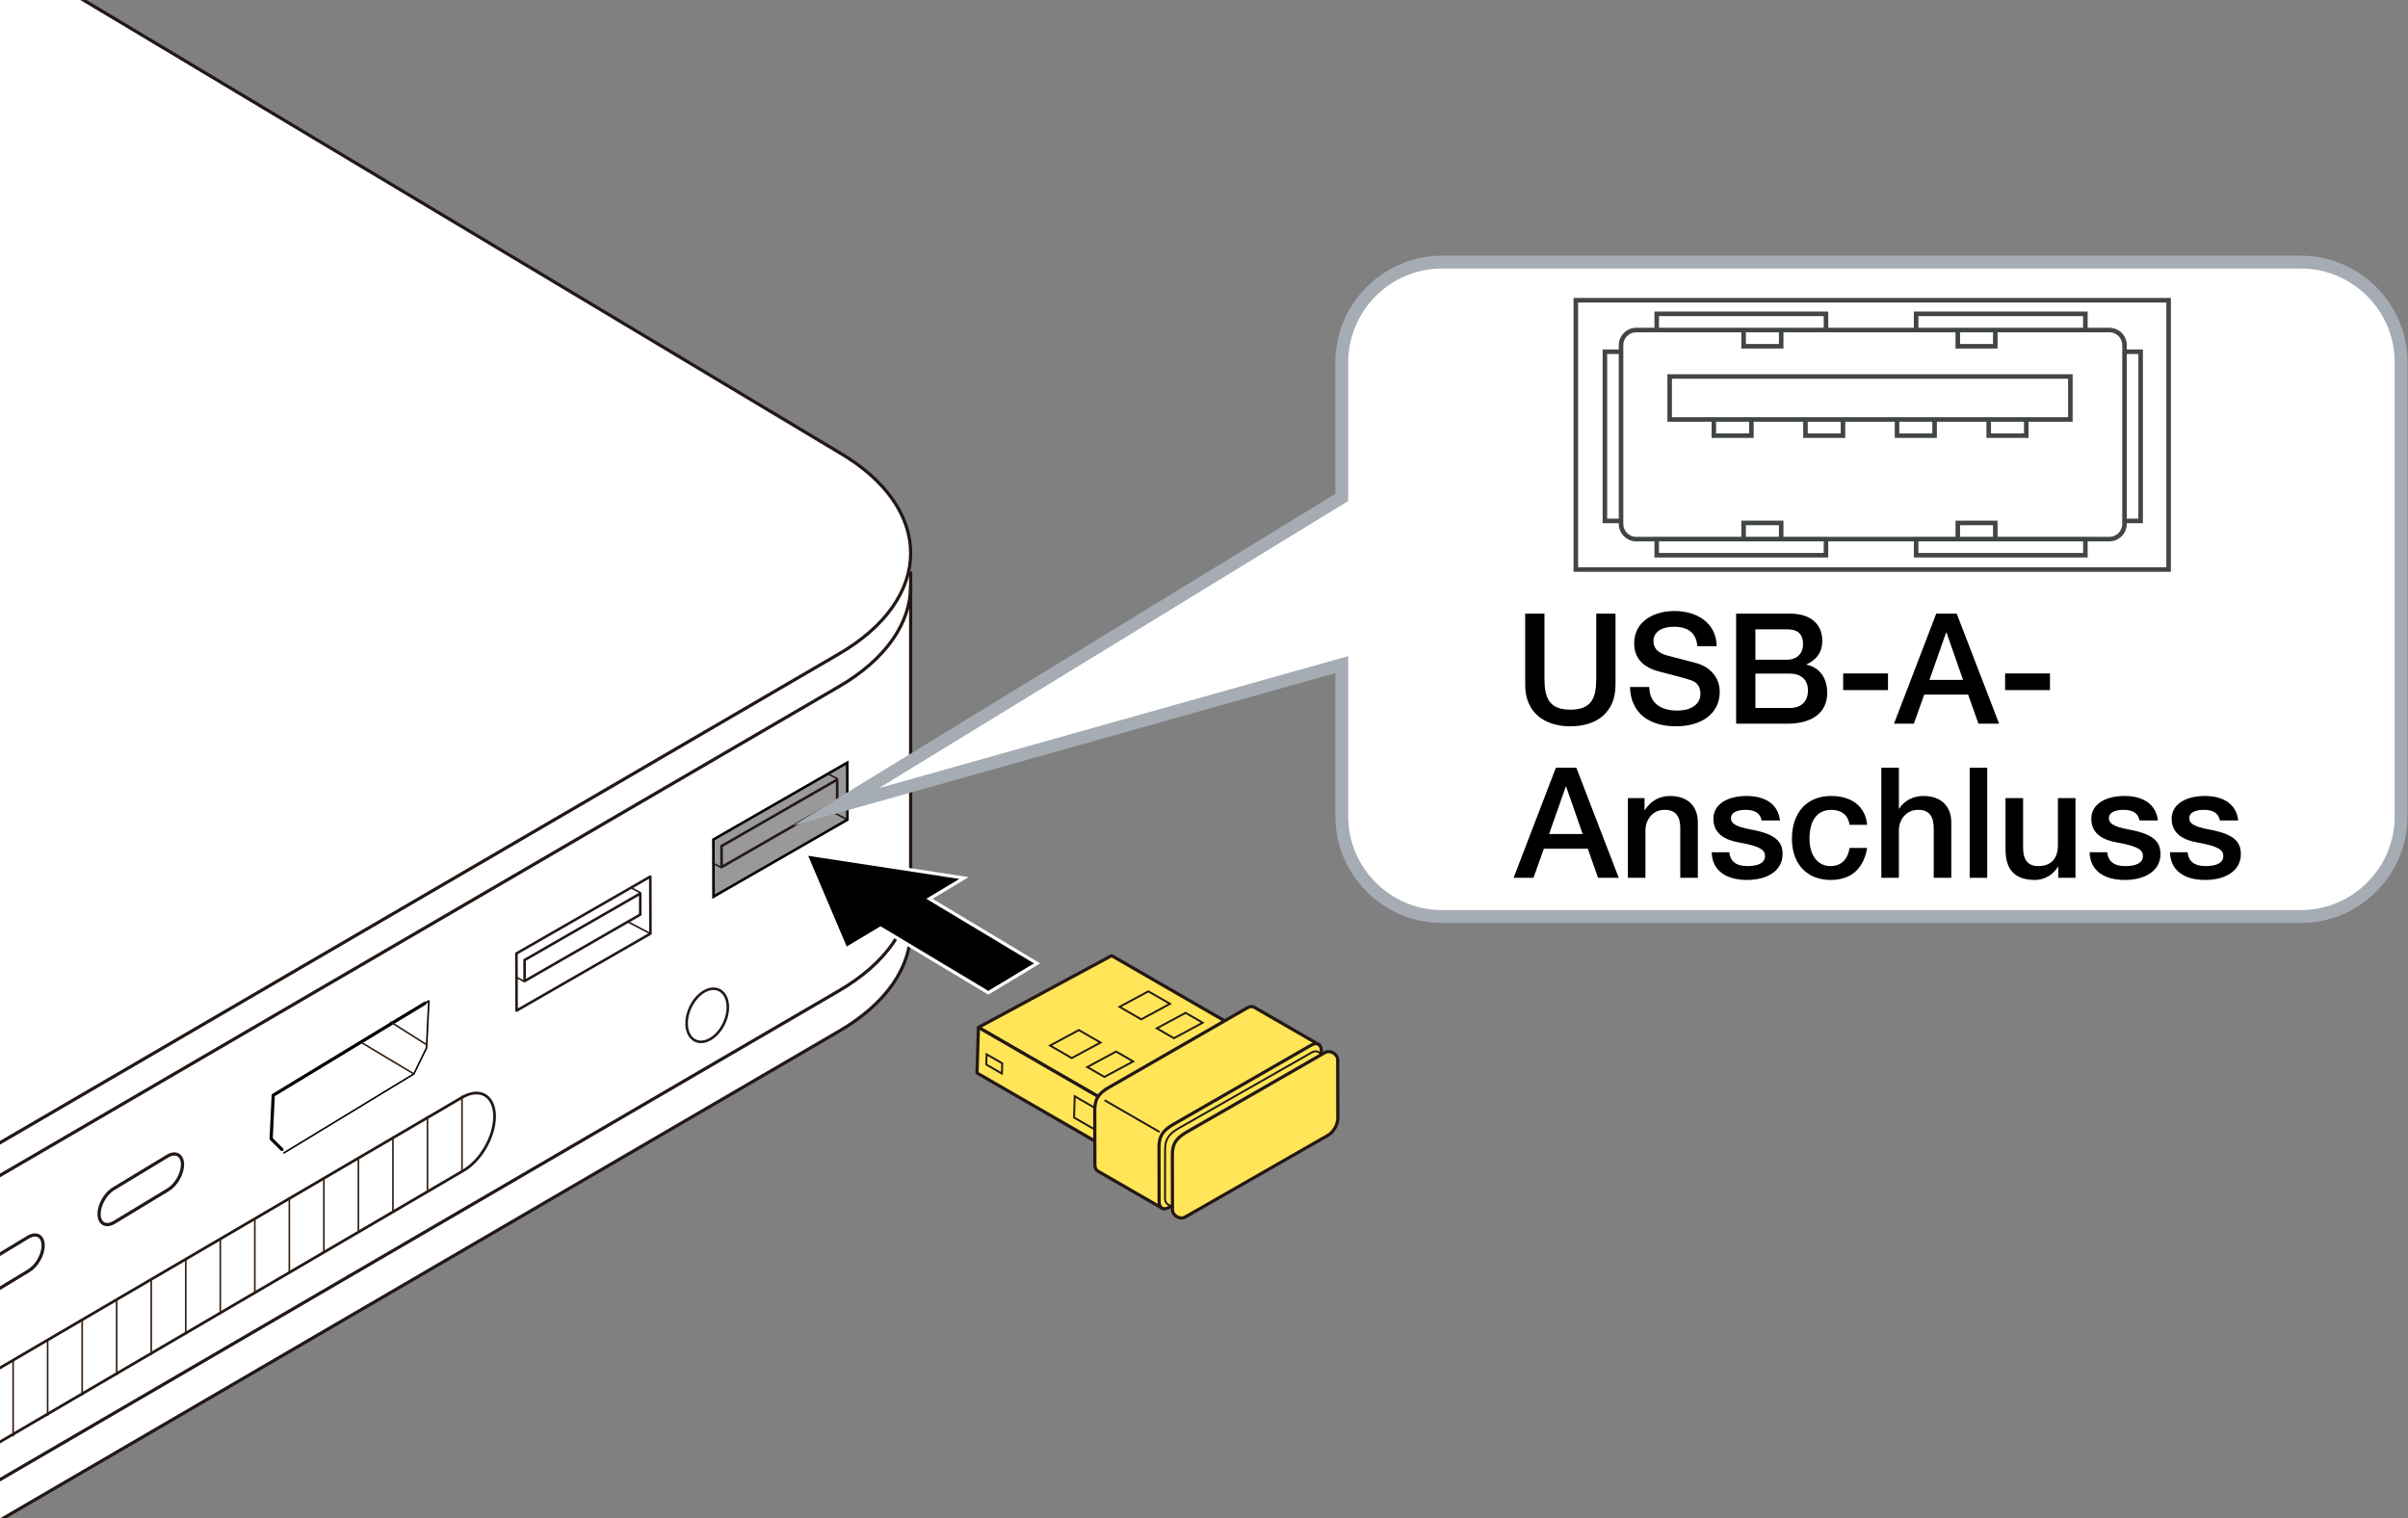 <?xml version="1.0" encoding="utf-8"?>
<!-- Generator: Adobe Illustrator 27.9.0, SVG Export Plug-In . SVG Version: 6.00 Build 0)  -->
<svg version="1.1" xmlns="http://www.w3.org/2000/svg" xmlns:xlink="http://www.w3.org/1999/xlink" x="0px" y="0px"
	 viewBox="0 0 375 236.447" enable-background="new 0 0 375 236.447" xml:space="preserve">
<rect x="0" y="0" width="375" height="236.447" fill="#808080" stroke="none"/>
<g id="レイヤー_1">
	<g id="レイヤー_1_00000045590054927142178130000016227654593735646640_">
		<g>
			<g>
				<path fill="#FFFFFF" stroke="#231815" stroke-width="0.5" stroke-linejoin="round" d="M-277.657,201.56l140.442,83.518
					c14.978,8.693,39.261,8.693,54.25,0L130.58,160.64c7.491-4.344,11.239-10.036,11.239-15.728V89"/>
				<path fill="none" stroke="#231815" stroke-width="0.5" stroke-linejoin="round" d="M141.818,91.234
					c0,5.695-3.747,11.387-11.239,15.731L-82.966,231.401c-3.785,2.194-8.161,3.834-12.829,4.919c0,0-7.503,1.318-7.503,9.87v31.908
					c0,0,0.532,6.578,7.503,5.592c4.669-1.086,9.045-2.725,12.829-4.92L130.58,154.334c7.491-4.344,11.239-10.036,11.239-15.731"/>
				<path fill="#FFFFFF" stroke="#231815" stroke-width="0.5" stroke-linejoin="round" d="M-2.302-9.158L130.58,70.406
					c14.984,8.694,14.984,22.782,0,31.466L-82.966,226.308c-14.99,8.692-39.272,8.692-54.25,0l-140.442-83.519"/>
				<path fill="none" stroke="#231815" stroke-width="0.4" stroke-linejoin="round" d="M112.771,159.333
					c-1.013,2.186-3.012,3.405-4.464,2.732c-1.459-0.677-1.816-2.99-0.801-5.176c1.009-2.177,3.009-3.402,4.464-2.729
					C113.422,154.841,113.786,157.157,112.771,159.333z"/>
				<g>
					<polyline fill="none" stroke="#000000" stroke-width="0.25" stroke-linecap="round" stroke-linejoin="round" points="
						44.229,179.537 64.455,167.243 66.428,163.18 66.782,155.87 66.164,156.244 					"/>
					<polyline fill="none" stroke="#000000" stroke-width="0.5" stroke-linecap="round" stroke-linejoin="round" points="
						66.164,156.244 42.552,170.568 42.227,177.339 43.901,179.008 					"/>
					<line fill="none" stroke="#341E0E" stroke-width="0.25" x1="64.455" y1="167.243" x2="56.188" y2="162.296"/>
					<line fill="none" stroke="#341E0E" stroke-width="0.25" x1="66.476" y1="162.719" x2="60.77" y2="159.11"/>
				</g>
				<g>
					<g>
						<polygon fill="#FFFFFF" stroke="#231815" stroke-width="0.5" points="-45.991,241.365 -25.351,229.503 -25.39,209.585 
							-46.034,221.451 						"/>
						<g>
							<polygon fill="none" stroke="#231815" stroke-width="0.5" points="-39.329,219.938 -39.32,220.91 -40.67,221.685 
								-40.657,223.972 -44.197,226.004 -44.176,238.372 -27.238,228.639 -27.265,216.274 -30.559,218.161 -30.559,215.879 
								-31.824,216.601 -31.824,215.627 							"/>
						</g>
					</g>
					
						<line fill="none" stroke="#231815" stroke-width="0.25" stroke-linejoin="round" x1="-27.217" y1="228.72" x2="-40.025" y2="221.614"/>
				</g>
				<g>
					<path fill="none" stroke="#231815" stroke-width="0.5" stroke-linejoin="round" d="M-60.922,230.18l-2.338,1.337l-2.001,4.14
						l-1.922,1.1l-2.008-1.829l-2.424,1.387c-3.297,1.894-5.967,6.511-5.96,10.31c0.007,3.805,2.684,5.354,5.983,3.456l2.416-1.391
						l2.006-4.133l1.918-1.101l2.011,1.833l2.335-1.343c3.295-1.892,5.967-6.512,5.965-10.307
						C-54.946,229.828-57.627,228.284-60.922,230.18z"/>
					<line fill="none" stroke="#231815" stroke-width="0.5" x1="-74.024" y1="238.334" x2="-65.173" y2="243.445"/>
					<line fill="none" stroke="#231815" stroke-width="0.25" x1="-75.266" y1="239.768" x2="-67.102" y2="244.495"/>
					<g>
						<path fill="#FFFFFF" stroke="#231815" stroke-width="0.5" stroke-linecap="round" d="M-76.203,241.986l2.709,1.677
							c0.575,0.332,1.315,0.137,1.642-0.437c0.334-0.573,0.137-1.308-0.437-1.638l-2.861-1.645"/>
					</g>
					<g>
						<path fill="#FFFFFF" stroke="#231815" stroke-width="0.5" stroke-linecap="round" d="M-65.038,236.026l2.716,1.676
							c0.573,0.328,1.308,0.134,1.637-0.439c0.332-0.576,0.14-1.308-0.437-1.64l-2.86-1.646"/>
					</g>
					<line fill="none" stroke="#231815" stroke-width="0.25" x1="-77.199" y1="243.977" x2="-68.913" y2="248.769"/>
				</g>
				<path fill="#FFFFFF" stroke="#231815" stroke-width="0.5" d="M15.433,189.066c-0.005-1.459,1.019-3.232,2.285-3.961l8.41-5.086
					c1.262-0.725,2.293-0.132,2.293,1.327l0,0c0.005,1.462-1.02,3.232-2.282,3.959l-8.411,5.089
					C16.461,191.12,15.437,190.526,15.433,189.066L15.433,189.066z"/>
				<path fill="#FFFFFF" stroke="#231815" stroke-width="0.5" d="M-6.269,201.682c-0.005-1.459,1.019-3.232,2.285-3.961l8.41-5.086
					c1.262-0.725,2.293-0.132,2.293,1.327l0,0c0.005,1.462-1.02,3.232-2.282,3.959l-8.411,5.089
					C-5.241,203.735-6.265,203.142-6.269,201.682L-6.269,201.682z"/>
				<g>
					<g>
						<path fill="#231815" d="M-92.697,250.871c0.085,0.221-0.022,0.543-0.24,0.719c-1.152,0.936-1.895,2.465-1.892,3.893
							c0.004,1.9,1.346,2.961,2.992,2.367s2.981-2.621,2.978-4.52c-0.002-1.312-0.637-2.264-1.656-2.485
							c-0.209-0.046-0.294-0.308-0.19-0.587c0.104-0.279,0.358-0.468,0.566-0.423c1.308,0.284,2.123,1.506,2.126,3.19
							c0.005,2.438-1.71,5.041-3.822,5.803s-3.835-0.601-3.839-3.038c-0.004-1.835,0.95-3.797,2.429-4.998
							C-93.028,250.615-92.783,250.65-92.697,250.871z"/>
					</g>
					<g>
						<path fill="#231815" d="M-91.314,249.014l0.009,4.475c0.001,0.269-0.188,0.557-0.422,0.641
							c-0.234,0.085-0.423-0.066-0.424-0.335l-0.009-4.475c-0.001-0.269,0.188-0.556,0.422-0.641
							C-91.504,248.594-91.315,248.744-91.314,249.014z"/>
					</g>
				</g>
				<g>
					<g>
						<polygon fill="none" stroke="#231815" stroke-width="0.4" stroke-linejoin="round" points="80.447,157.382 101.294,145.397 
							101.273,136.512 80.423,148.489 						"/>
						<polygon fill="none" stroke="#231815" stroke-width="0.4" stroke-linejoin="round" points="81.695,149.506 99.704,139.151 
							99.707,142.432 81.704,152.781 						"/>
					</g>
					<line fill="none" stroke="#231815" stroke-width="0.25" x1="101.294" y1="145.397" x2="97.766" y2="143.548"/>
					<line fill="none" stroke="#231815" stroke-width="0.25" x1="99.767" y1="139.037" x2="98.135" y2="138.182"/>
					<line fill="none" stroke="#231815" stroke-width="0.25" x1="81.687" y1="152.865" x2="80.26" y2="152.118"/>
				</g>
				<g>
					<g>
						<polygon fill="#999999" stroke="#000000" stroke-width="0.4" stroke-miterlimit="10" points="111.116,139.639 
							131.964,127.653 131.942,118.769 111.093,130.745 						"/>
						<polygon fill="none" stroke="#231815" stroke-width="0.4" stroke-linejoin="round" points="112.364,131.762 130.373,121.408 
							130.377,124.688 112.373,135.037 						"/>
					</g>
					<line fill="none" stroke="#231815" stroke-width="0.25" x1="131.964" y1="127.653" x2="128.435" y2="125.804"/>
					<line fill="none" stroke="#231815" stroke-width="0.25" x1="130.437" y1="121.293" x2="128.805" y2="120.438"/>
					<line fill="none" stroke="#231815" stroke-width="0.25" x1="112.357" y1="135.122" x2="110.93" y2="134.374"/>
				</g>
				<g>
					<path fill="#FFFFFF" stroke="#231815" stroke-width="0.425" stroke-linejoin="round" d="M-13.492,226.516
						c-0.003-3.182,2.206-6.98,4.938-8.488l80.625-47.194c2.725-1.511,4.942-0.154,4.949,3.024l0,0
						c-0.001,3.178-2.21,6.983-4.938,8.493l-80.627,47.195C-11.275,231.046-13.489,229.699-13.492,226.516L-13.492,226.516z"/>
					<g>
						<line fill="none" stroke="#341E0E" stroke-width="0.25" x1="71.945" y1="170.633" x2="71.945" y2="182.48"/>
						<line fill="none" stroke="#341E0E" stroke-width="0.25" x1="66.569" y1="173.802" x2="66.569" y2="185.649"/>
						<line fill="none" stroke="#341E0E" stroke-width="0.25" x1="61.191" y1="176.972" x2="61.191" y2="188.819"/>
						<line fill="none" stroke="#341E0E" stroke-width="0.25" x1="55.814" y1="180.141" x2="55.814" y2="191.988"/>
						<line fill="none" stroke="#341E0E" stroke-width="0.25" x1="50.437" y1="183.311" x2="50.437" y2="195.158"/>
						<line fill="none" stroke="#341E0E" stroke-width="0.25" x1="45.059" y1="186.481" x2="45.059" y2="198.328"/>
						<line fill="none" stroke="#341E0E" stroke-width="0.25" x1="39.683" y1="189.65" x2="39.683" y2="201.497"/>
						<line fill="none" stroke="#341E0E" stroke-width="0.25" x1="34.305" y1="192.82" x2="34.305" y2="204.667"/>
						<line fill="none" stroke="#341E0E" stroke-width="0.25" x1="28.928" y1="195.989" x2="28.928" y2="207.836"/>
						<line fill="none" stroke="#341E0E" stroke-width="0.25" x1="23.551" y1="199.159" x2="23.551" y2="211.006"/>
						<line fill="none" stroke="#341E0E" stroke-width="0.25" x1="18.173" y1="202.329" x2="18.173" y2="214.176"/>
						<line fill="none" stroke="#341E0E" stroke-width="0.25" x1="12.797" y1="205.499" x2="12.797" y2="217.346"/>
						<line fill="none" stroke="#341E0E" stroke-width="0.25" x1="7.419" y1="208.668" x2="7.419" y2="220.515"/>
						<line fill="none" stroke="#341E0E" stroke-width="0.25" x1="2.042" y1="211.838" x2="2.042" y2="223.685"/>
						<line fill="none" stroke="#341E0E" stroke-width="0.25" x1="-3.335" y1="215.007" x2="-3.335" y2="226.854"/>
						<line fill="none" stroke="#341E0E" stroke-width="0.25" x1="-8.713" y1="218.177" x2="-8.713" y2="230.024"/>
					</g>
				</g>
			</g>
			<g>
				<polygon stroke="#FFFFFF" stroke-width="0.5" points="144.741,139.967 150.126,136.736 125.456,132.963 131.744,147.764 
					137.129,144.536 153.905,154.603 161.51,150.03 				"/>
			</g>
		</g>
	</g>
	<g id="レイヤー_3">
	</g>
	<g id="編集モード">
	</g>
	<path fill="#FFFFFF" d="M358.326,40.819H224.551c-8.569,0-15.592,7.018-15.592,15.587v21.058l-78.778,48.195l78.778-22.159v23.644
		c0,8.579,7.023,15.587,15.592,15.587h133.775c8.579,0,15.597-7.008,15.597-15.587V56.407
		C373.923,47.837,366.905,40.819,358.326,40.819"/>
	<path fill="none" stroke="#A6ACB3" stroke-width="2" stroke-miterlimit="10" d="M358.326,40.819H224.551
		c-8.569,0-15.592,7.018-15.592,15.587v21.058l-78.778,48.195l78.778-22.159v23.644c0,8.579,7.023,15.587,15.592,15.587h133.775
		c8.579,0,15.597-7.008,15.597-15.587V56.407C373.923,47.837,366.905,40.819,358.326,40.819z"/>
	<g>
		<path d="M240.52,95.564v10.129c0,2.977,0.72,4.825,4.032,4.825c3.264,0,4.032-1.776,4.032-4.752V95.564h3v11.089
			c0,4.296-2.928,6.457-7.032,6.457c-4.081,0-7.033-2.185-7.033-6.457V95.564H240.52z"/>
		<path d="M267.332,100.628h-3v-0.024c-0.192-2.016-1.393-3-3.696-3c-1.801,0-3.145,0.792-3.145,2.232
			c0,1.128,0.72,1.872,2.185,2.256l4.584,1.2c1.464,0.384,3.553,1.776,3.553,4.44c0,3.384-2.785,5.376-6.817,5.376
			c-4.296,0-7.08-2.185-7.152-6.121h3c0.024,2.448,1.729,3.672,4.345,3.672c2.304,0,3.624-1.08,3.624-2.592
			c0-1.08-0.527-1.824-1.416-2.112c-0.96-0.312-1.704-0.528-4.896-1.344c-2.712-0.672-4.008-2.184-4.008-4.416
			c0-3.48,3.144-5.041,6.265-5.041C264.476,95.156,267.308,97.172,267.332,100.628z"/>
		<path d="M278.796,95.564c2.952,0,4.992,1.44,4.992,4.249c0,1.728-0.84,2.904-2.448,3.648v0.048
			c2.064,0.456,3.217,2.088,3.217,4.417c0,3.072-2.4,4.776-6.193,4.776h-7.992V95.564H278.796z M278.315,102.74
			c1.368,0,2.473-0.84,2.473-2.4c0-1.584-0.792-2.329-2.425-2.329h-4.992v4.729H278.315z M278.748,110.253
			c1.704,0,2.808-0.984,2.808-2.712c0-1.752-1.151-2.64-2.808-2.64h-5.377v5.353H278.748z"/>
		<path d="M294.02,104.877v2.592h-6.985v-2.592H294.02z"/>
		<path d="M304.723,95.564l6.601,17.138h-3.216l-1.608-4.537h-6.841l-1.607,4.537h-3.097l6.576-17.138H304.723z M303.066,98.516
			l-2.592,7.369h5.232l-2.568-7.369H303.066z"/>
		<path d="M319.243,104.877v2.592h-6.985v-2.592H319.243z"/>
		<path d="M245.487,119.564l6.601,17.138h-3.216l-1.608-4.537h-6.841l-1.607,4.537h-3.097l6.576-17.138H245.487z M243.831,122.516
			l-2.592,7.369h5.232l-2.568-7.369H243.831z"/>
		<path d="M264.406,128.085v8.617h-2.736v-7.752c0-1.584-0.552-2.833-2.424-2.833c-1.92,0-3,1.584-3,3.192v7.393h-2.736v-12.409
			h2.592v1.824l0.048,0.048c0.889-1.44,2.305-2.208,3.889-2.208C262.895,123.956,264.406,125.589,264.406,128.085z"/>
		<path d="M277.196,127.773h-2.856c-0.216-1.128-1.032-1.656-2.521-1.656c-1.344,0-2.256,0.456-2.256,1.272
			c0,0.864,0.744,1.344,3.145,1.8c3.815,0.696,4.896,1.896,4.896,3.816c0,2.592-2.376,4.032-5.544,4.032
			c-3.265,0-5.425-1.464-5.496-4.32h2.735c0.168,1.464,1.104,2.16,2.809,2.16c1.681,0,2.761-0.48,2.761-1.56
			c0-0.864-0.553-1.512-4.009-2.112c-2.064-0.36-4.032-1.272-4.032-3.696c0-2.328,2.28-3.552,5.185-3.552
			C274.964,123.956,276.932,125.3,277.196,127.773z"/>
		<path d="M290.77,128.445h-2.736c-0.216-1.488-1.248-2.328-2.832-2.328c-2.112,0-3.408,1.512-3.408,4.512
			c0,2.4,1.152,4.249,3.288,4.249c1.561,0,2.665-0.96,2.952-2.832h2.736c-0.527,3.264-2.544,4.992-5.688,4.992
			c-3.624,0-6.024-2.448-6.024-6.409c0-3.96,2.208-6.672,6.121-6.672C288.394,123.956,290.506,125.612,290.77,128.445z"/>
		<path d="M295.716,119.564v6.361h0.048c0.792-1.248,2.184-1.968,3.744-1.968c2.856,0,4.368,1.656,4.368,4.128v8.617h-2.736v-7.681
			c0-1.584-0.479-2.904-2.424-2.904c-1.896,0-3,1.56-3,3.192v7.393h-2.736v-17.138H295.716z"/>
		<path d="M309.474,119.564v17.138h-2.736v-17.138H309.474z"/>
		<path d="M315.058,124.292v7.705c0,1.848,0.695,2.88,2.376,2.88c2.04,0,3.048-1.224,3.048-3.288v-7.297h2.736v12.409h-2.688v-1.728
			h-0.048c-0.72,1.272-2.136,2.064-3.552,2.064c-3.169,0-4.608-1.608-4.608-4.752v-7.993H315.058z"/>
		<path d="M336.048,127.773h-2.856c-0.216-1.128-1.032-1.656-2.521-1.656c-1.344,0-2.256,0.456-2.256,1.272
			c0,0.864,0.744,1.344,3.145,1.8c3.815,0.696,4.896,1.896,4.896,3.816c0,2.592-2.376,4.032-5.544,4.032
			c-3.265,0-5.425-1.464-5.496-4.32h2.735c0.168,1.464,1.104,2.16,2.809,2.16c1.681,0,2.761-0.48,2.761-1.56
			c0-0.864-0.553-1.512-4.009-2.112c-2.064-0.36-4.032-1.272-4.032-3.696c0-2.328,2.28-3.552,5.185-3.552
			C333.815,123.956,335.783,125.3,336.048,127.773z"/>
		<path d="M348.563,127.773h-2.856c-0.216-1.128-1.032-1.656-2.521-1.656c-1.344,0-2.256,0.456-2.256,1.272
			c0,0.864,0.744,1.344,3.145,1.8c3.815,0.696,4.896,1.896,4.896,3.816c0,2.592-2.376,4.032-5.544,4.032
			c-3.265,0-5.425-1.464-5.496-4.32h2.735c0.168,1.464,1.104,2.16,2.809,2.16c1.681,0,2.761-0.48,2.761-1.56
			c0-0.864-0.553-1.512-4.009-2.112c-2.064-0.36-4.032-1.272-4.032-3.696c0-2.328,2.28-3.552,5.185-3.552
			C346.331,123.956,348.299,125.3,348.563,127.773z"/>
	</g>
	<path fill="none" stroke="#414644" stroke-width="0.709" d="M260.02,65.325V58.63h62.401v6.695H260.02z M260.02,65.325
		 M304.888,83.954v-2.52h5.841v2.52H304.888z M304.888,83.954 M271.536,83.954v-2.52h5.851v2.52H271.536z M271.536,83.954
		 M298.402,86.464v-2.52h26.358v2.52H298.402z M298.402,86.464 M258.003,86.464v-2.52h26.358v2.52H258.003z M258.003,86.464
		 M310.729,53.923v-2.524h-5.841v2.524H310.729z M310.729,53.923 M315.55,67.845v-2.52h-5.846v2.52H315.55z M315.55,67.845
		 M301.277,67.845v-2.52h-5.851v2.52H301.277z M301.277,67.845 M287.009,67.845v-2.52h-5.841v2.52H287.009z M287.009,67.845
		 M272.746,67.845v-2.52H266.9v2.52H272.746z M272.746,67.845 M277.386,53.923v-2.524h-5.851v2.524H277.386z M277.386,53.923
		 M324.755,51.398v-2.52h-26.354v2.52H324.755z M324.755,51.398 M333.363,81.126V54.772h-2.51v26.354H333.363z M333.363,81.126
		 M252.447,81.126V54.772h-2.515v26.354H252.447z M252.447,81.126 M284.361,51.398v-2.52h-26.358v2.52H284.361z M284.361,51.398
		 M330.853,81.605c0,1.286-1.058,2.349-2.344,2.349h-73.713c-1.281,0-2.349-1.063-2.349-2.349V53.738
		c0-1.286,1.067-2.339,2.349-2.339h73.713c1.286,0,2.344,1.053,2.344,2.339V81.605z"/>
	<path fill="none" stroke="#414644" stroke-width="0.709" d="M245.405,88.699V46.758h92.314v41.941H245.405z M245.405,88.699"/>
	<g>
		<polygon fill="#FFE557" stroke="#231815" stroke-width="0.496" stroke-linejoin="round" stroke-miterlimit="10" points="
			173.117,148.821 152.368,160 172.593,171.673 193.342,160.494 		"/>
		<polygon fill="#FFE557" stroke="#231815" stroke-width="0.496" stroke-linejoin="round" stroke-miterlimit="10" points="
			172.728,178.977 172.943,171.875 152.368,160 152.154,167.102 		"/>
		<polygon fill="none" stroke="#231815" stroke-width="0.298" stroke-miterlimit="10" points="173.811,163.759 169.327,166.175 
			171.99,167.712 176.474,165.297 		"/>
		<polygon fill="none" stroke="#231815" stroke-width="0.298" stroke-miterlimit="10" points="172.309,176.949 172.409,173.635 
			167.365,170.723 167.265,174.037 		"/>
		<path fill="#FFE557" stroke="#231815" stroke-width="0.496" stroke-miterlimit="10" d="M181.248,188.31l-10.292-5.94
			c-0.277-0.16-0.449-0.501-0.45-0.984l-0.018-8.518c-0.004-1.675,0.558-2.58,2.248-3.551l21.498-12.359
			c0.419-0.241,0.801-0.262,1.078-0.102l10.252,5.917"/>
		<polygon fill="none" stroke="#231815" stroke-width="0.298" stroke-miterlimit="10" points="178.834,154.382 174.35,156.798 
			177.724,158.745 182.207,156.329 		"/>
		<polygon fill="none" stroke="#231815" stroke-width="0.298" stroke-miterlimit="10" points="184.633,157.729 180.15,160.145 
			182.813,161.682 187.297,159.266 		"/>
		<polygon fill="none" stroke="#231815" stroke-width="0.298" stroke-miterlimit="10" points="168.011,160.412 163.528,162.828 
			166.901,164.775 171.385,162.359 		"/>
		<polygon fill="none" stroke="#231815" stroke-width="0.298" stroke-miterlimit="10" points="156.031,167.191 156.079,165.592 
			153.646,164.189 153.598,165.787 		"/>
		<path fill="#FFE557" stroke="#231815" stroke-width="0.496" stroke-miterlimit="10" d="M182.744,175.093l21.498-12.359
			c0.838-0.482,1.526-0.085,1.528,0.882l0.019,9.073c0.002,0.967-0.682,2.152-1.521,2.634l-22.226,12.72
			c-0.838,0.482-1.526,0.085-1.528-0.882l-0.018-8.518C180.493,176.969,181.054,176.064,182.744,175.093z"/>
		
			<line fill="#FFFFFF" stroke="#231815" stroke-width="0.298" stroke-miterlimit="10" x1="172.01" y1="171.337" x2="180.578" y2="176.282"/>
		<path fill="#FFE557" stroke="#231815" stroke-width="0.298" stroke-miterlimit="10" d="M206.494,164.526l-1.306-0.75
			c-0.25-0.105-0.574-0.069-0.928,0.137l-20.729,11.808c-1.571,0.912-2.093,1.758-2.09,3.319l-0.009,7.586
			c0.001,0.451,0.161,0.768,0.419,0.916l1.673,0.96"/>
		<path fill="none" stroke="#231815" stroke-width="0.298" stroke-miterlimit="10" d="M185.461,188.89
			c-0.78,0.449-1.421,0.079-1.423-0.821l0.011-7.578c-0.003-1.56,0.52-2.402,2.093-3.306l20.755-11.704
			c0.78-0.449,1.421-0.079,1.423,0.821"/>
		<path fill="#FFE557" stroke="#231815" stroke-width="0.496" stroke-miterlimit="10" d="M184.819,176.291l21.498-12.359
			c0.838-0.482,2.002,0.19,2.005,1.157l0.019,9.073c0.002,0.967-0.682,2.152-1.521,2.634l-22.226,12.72
			c-0.838,0.482-2.002-0.19-2.005-1.157l-0.018-8.518C182.568,178.167,183.13,177.262,184.819,176.291z"/>
	</g>
</g>
<g id="編集モード_00000139282787162810896280000003345251655062497416_">
</g>
</svg>
